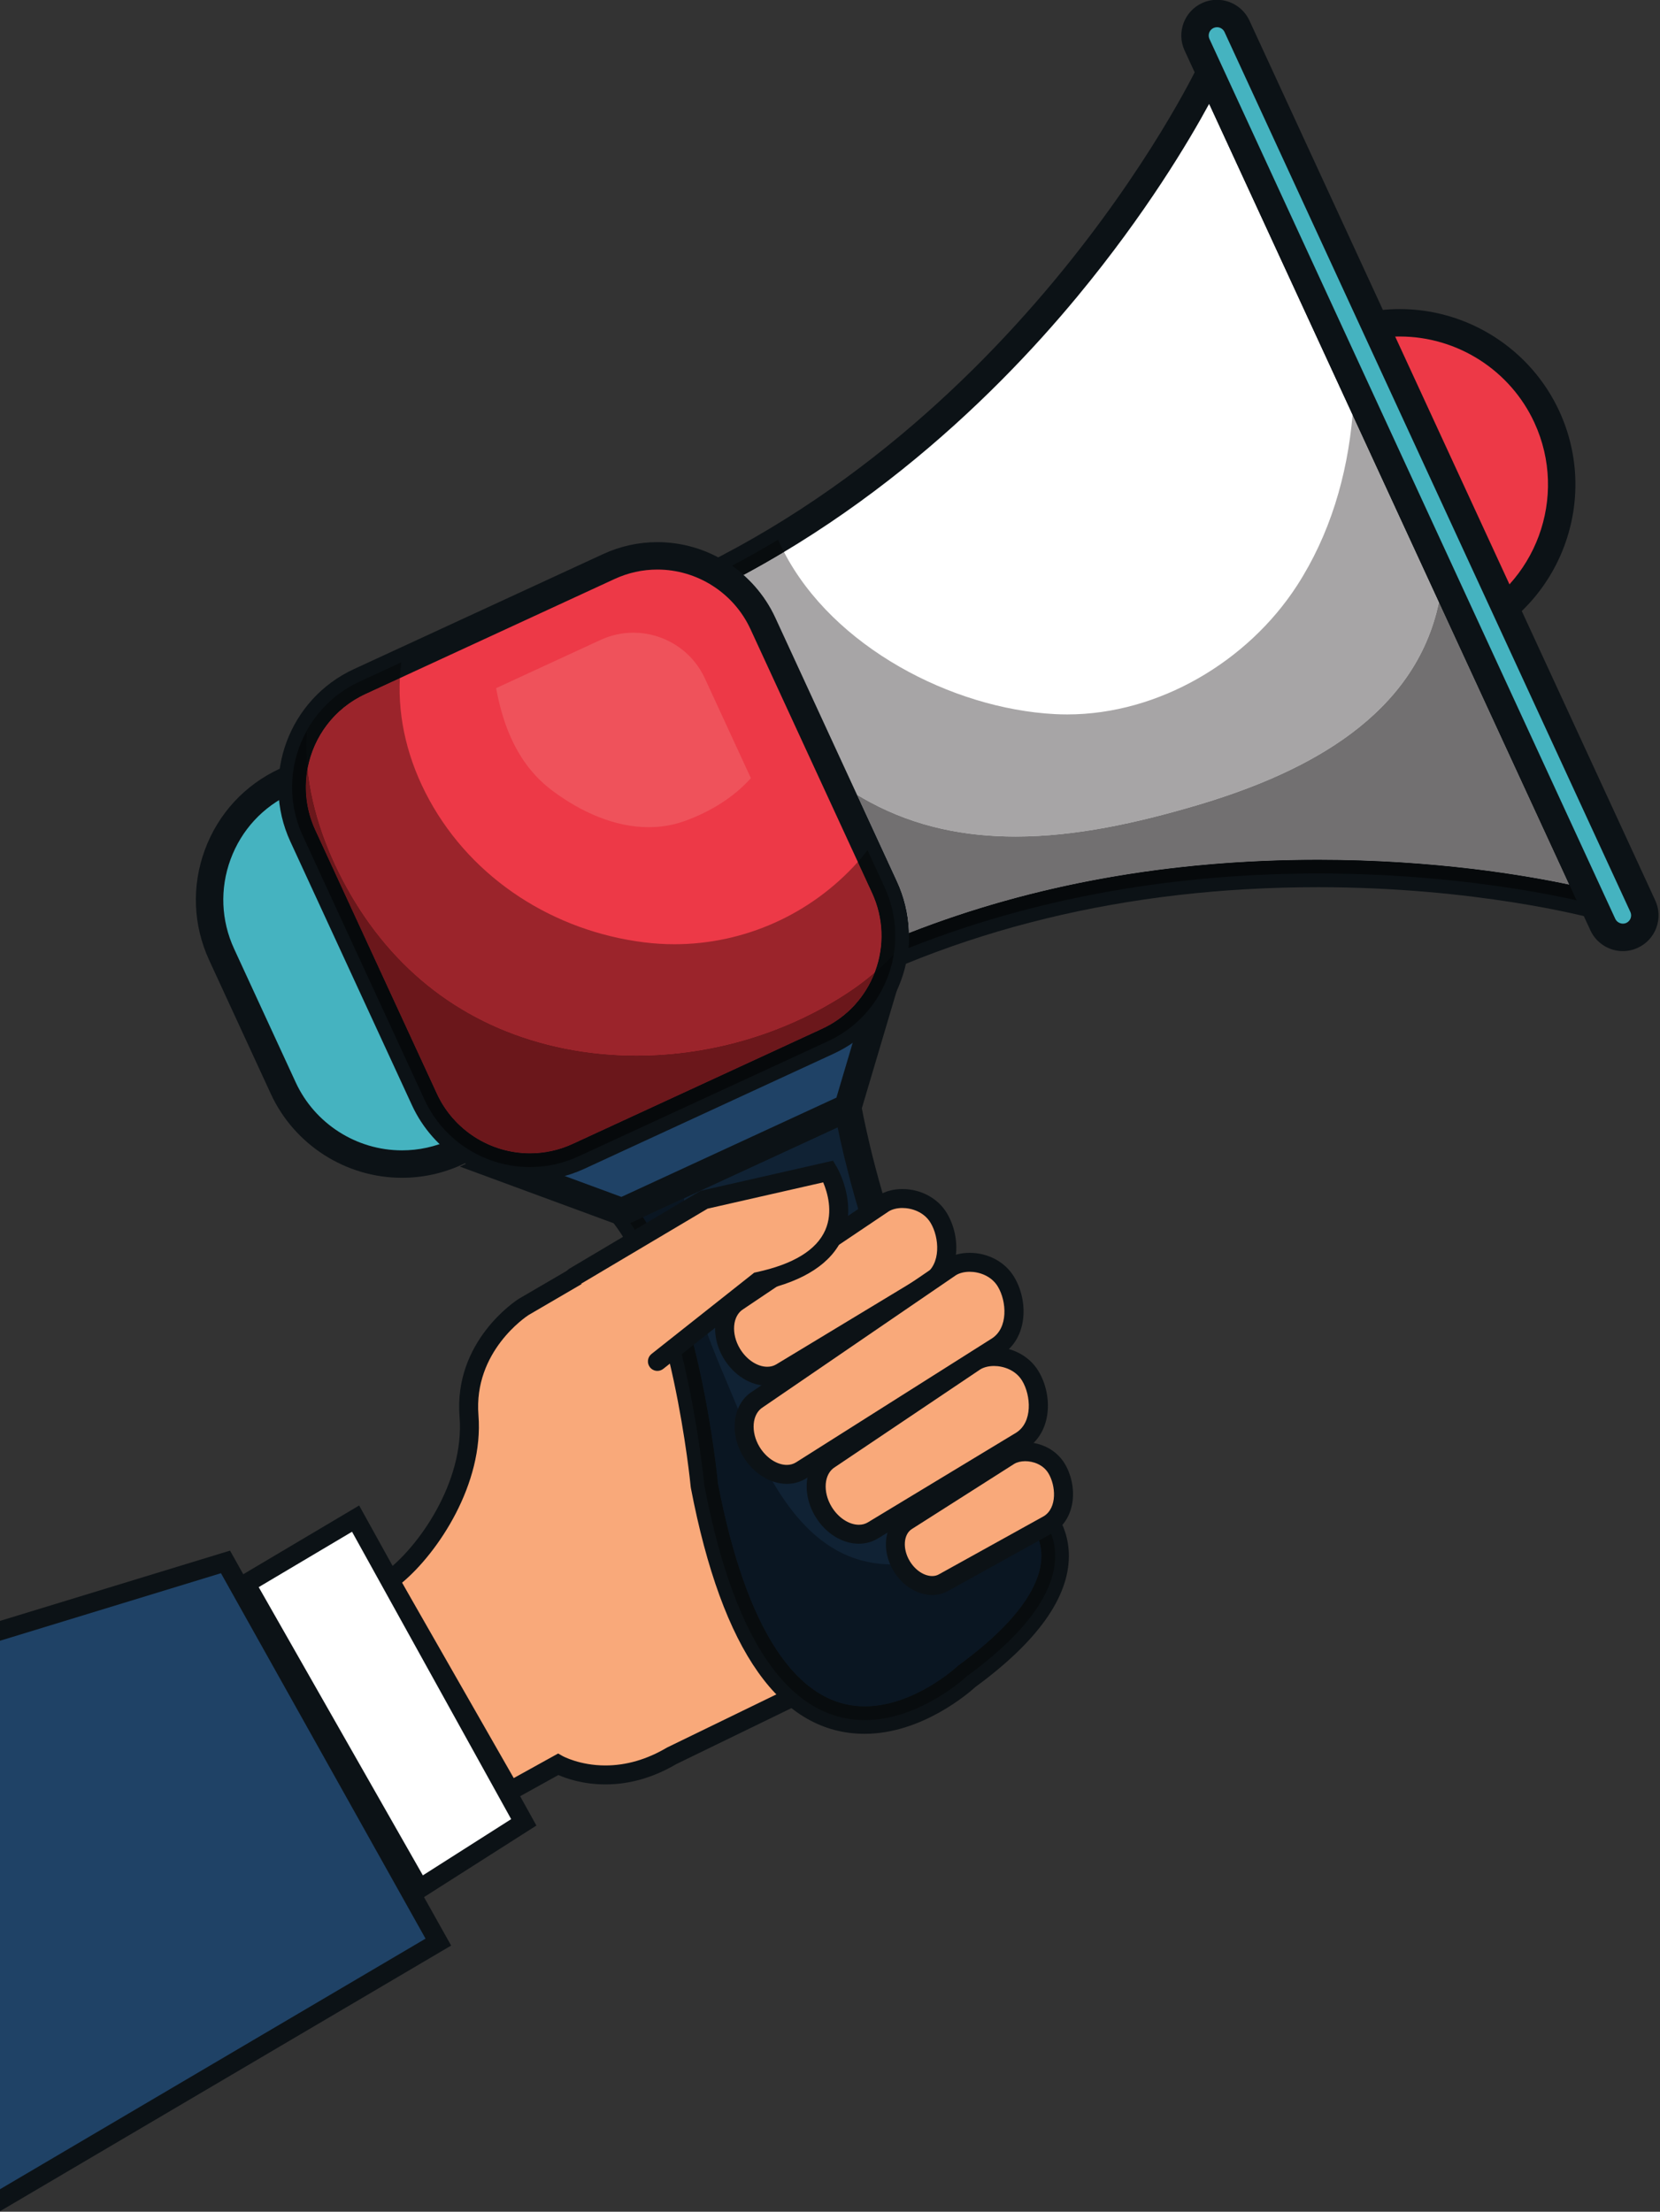 <?xml version="1.0" encoding="UTF-8"?><svg xmlns="http://www.w3.org/2000/svg" xmlns:xlink="http://www.w3.org/1999/xlink" height="389.3" preserveAspectRatio="xMidYMid meet" version="1.0" viewBox="66.6 18.0 292.3 389.3" width="292.3" zoomAndPan="magnify"><rect x="66.6" y="18.0" width="292.3" height="389.3" fill="#333333" stroke="none"/><g><g><path d="M 135.227 296.152 L 156.434 333.227 L 164.867 328.555 C 164.867 328.555 173.77 333.609 184.871 327.047 L 225.91 307.105 L 180.258 235.523 L 158.832 248.023 C 158.832 248.023 148.195 254.797 149.184 267.23 C 150.172 279.664 141.102 291.914 135.227 296.152" fill="#f9a97a"/></g><g><path d="M 137.395 296.578 L 157.062 330.969 L 164.879 326.641 L 165.691 327.102 C 165.715 327.113 168.695 328.746 173.195 328.746 C 176.863 328.746 180.508 327.691 184.023 325.609 L 184.145 325.547 L 223.496 306.426 L 179.715 237.773 L 159.672 249.465 C 159.328 249.688 149.953 255.852 150.848 267.098 C 151.805 279.137 143.766 291.27 137.395 296.578 M 155.801 335.48 L 133.035 295.68 L 134.25 294.801 C 140.145 290.547 148.438 278.887 147.52 267.359 C 146.465 254.078 157.465 246.914 157.938 246.617 L 180.805 233.277 L 228.324 307.785 L 185.66 328.52 C 181.641 330.883 177.449 332.082 173.195 332.082 C 169.27 332.082 166.312 331.039 164.922 330.43 L 155.801 335.48" fill="#0c1216"/></g><g><path d="M 338.973 91.375 C 345.566 105.66 339.328 122.586 325.043 129.18 C 310.758 135.77 293.832 129.531 287.242 115.242 C 280.648 100.961 286.887 84.035 301.172 77.441 C 315.457 70.852 332.383 77.09 338.973 91.375" fill="#ed3947"/></g><g><path d="M 313.086 77.23 C 309.312 77.23 305.641 78.039 302.184 79.637 C 295.859 82.555 291.051 87.758 288.641 94.293 C 286.234 100.828 286.516 107.91 289.434 114.234 C 293.68 123.441 302.98 129.395 313.129 129.395 C 316.902 129.395 320.57 128.582 324.031 126.984 C 337.086 120.961 342.805 105.441 336.781 92.387 C 332.535 83.18 323.23 77.23 313.086 77.23 M 313.129 134.219 C 301.105 134.219 290.086 127.168 285.051 116.254 C 281.594 108.762 281.258 100.367 284.113 92.625 C 286.969 84.879 292.664 78.711 300.16 75.254 C 304.258 73.359 308.605 72.402 313.086 72.402 C 325.109 72.402 336.129 79.453 341.164 90.363 C 348.305 105.836 341.523 124.227 326.055 131.367 C 321.957 133.258 317.605 134.219 313.129 134.219" fill="#0c1216"/></g><g><path d="M 215.879 212.938 C 215.879 212.938 223.348 257.336 248.273 283.141 C 248.273 283.141 262.98 293.949 236.844 313.051 C 236.844 313.051 203.168 344.789 190.625 279.48 C 190.625 279.48 187.406 245.09 176.121 231.281 L 215.879 212.938" fill="#102234"/></g><g><path d="M 193.02 279.137 C 197.961 304.789 206.898 318.348 218.859 318.348 C 227.602 318.348 235.113 311.363 235.188 311.293 L 235.418 311.102 C 247.387 302.355 249.945 295.863 249.984 291.953 C 250.027 287.562 246.961 285.172 246.828 285.074 L 246.539 284.816 C 224.914 262.434 216.285 227.078 214.09 216.418 L 179.812 232.234 C 189.75 247.242 192.777 276.672 193.02 279.137 M 218.859 323.176 C 204.062 323.176 193.766 308.629 188.258 279.938 L 188.223 279.707 C 188.191 279.371 184.941 245.887 174.254 232.809 L 172.281 230.395 L 217.734 209.422 L 218.262 212.535 C 218.332 212.969 225.887 256.379 249.898 281.352 C 250.852 282.125 254.82 285.727 254.812 291.879 C 254.801 299.18 249.27 306.93 238.379 314.914 C 237.246 315.945 228.949 323.176 218.859 323.176" fill="#0c1216"/></g><g><path d="M 218.859 318.348 C 206.898 318.348 197.961 304.789 193.02 279.137 C 192.777 276.672 189.75 247.242 179.812 232.234 L 187.062 228.891 C 186.02 239.664 190.098 250.766 194.281 260.562 C 198.77 271.074 203.938 286.168 215.062 291.465 C 217.758 292.746 220.703 293.363 223.641 293.363 C 231.512 293.363 239.301 288.941 241.895 281.121 C 242.02 280.746 242.133 280.371 242.234 279.996 C 243.609 281.656 245.043 283.27 246.539 284.816 L 246.828 285.074 C 246.961 285.172 250.027 287.562 249.984 291.953 C 249.945 295.863 247.387 302.355 235.418 311.102 L 235.188 311.293 C 235.113 311.363 227.602 318.348 218.859 318.348" fill="#0a1622"/></g><g><path d="M 218.859 320.762 C 208.777 320.762 196.984 312.598 190.625 279.48 C 190.625 279.48 187.691 248.109 177.594 233.258 L 179.812 232.234 C 189.75 247.242 192.777 276.672 193.02 279.137 C 197.961 304.789 206.898 318.348 218.859 318.348 C 227.602 318.348 235.113 311.363 235.188 311.293 L 235.418 311.102 C 247.387 302.355 249.945 295.863 249.984 291.953 C 250.027 287.562 246.961 285.172 246.828 285.074 L 246.539 284.816 C 245.043 283.27 243.609 281.656 242.234 279.996 C 242.508 278.984 242.707 277.957 242.855 276.918 C 244.559 279.082 246.367 281.164 248.273 283.141 C 248.273 283.141 262.98 293.949 236.844 313.051 C 236.844 313.051 228.66 320.762 218.859 320.762" fill="#080c0e"/></g><g><path d="M 222.234 191.543 L 153.879 223.086 L 176.121 231.281 L 215.879 212.938 L 222.234 191.543" fill="#1f4266"/></g><g><path d="M 160.18 222.836 L 176.02 228.672 L 213.879 211.199 L 218.402 195.969 L 160.18 222.836 M 176.227 233.891 L 147.578 223.336 L 226.066 187.117 L 217.883 214.668 L 176.227 233.891" fill="#0c1216"/></g><g><path d="M 116.477 209.52 C 121.797 221.059 135.465 226.098 147.004 220.773 L 156.578 216.355 C 168.117 211.031 173.156 197.359 167.836 185.824 L 156.988 162.32 C 151.664 150.781 137.996 145.746 126.457 151.07 L 116.883 155.488 C 105.348 160.812 100.309 174.48 105.633 186.02 L 116.477 209.52" fill="#45b3c0"/></g><g><path d="M 136.086 151.359 C 133.102 151.359 130.203 152 127.469 153.262 L 117.895 157.68 C 112.898 159.984 109.102 164.094 107.199 169.258 C 105.297 174.418 105.52 180.012 107.824 185.008 L 118.668 208.512 C 122.023 215.781 129.367 220.48 137.379 220.48 C 140.363 220.48 143.262 219.844 145.992 218.582 L 155.566 214.164 C 165.879 209.406 170.398 197.148 165.645 186.836 L 154.797 163.336 C 151.441 156.062 144.098 151.359 136.086 151.359 M 137.379 225.309 C 127.488 225.309 118.426 219.508 114.285 210.531 L 103.441 187.027 C 100.598 180.863 100.32 173.961 102.672 167.59 C 105.02 161.219 109.707 156.145 115.871 153.297 L 125.445 148.879 C 128.816 147.324 132.398 146.535 136.086 146.535 C 145.973 146.535 155.035 152.336 159.18 161.312 L 170.027 184.812 C 175.895 197.543 170.316 212.676 157.59 218.547 L 148.016 222.965 C 144.645 224.52 141.066 225.309 137.379 225.309" fill="#0c1216"/></g><g><path d="M 279.637 30.77 L 313.418 103.98 L 347.195 177.191 C 347.195 177.191 273.531 157.113 207.176 194.066 L 191.551 160.211 L 175.93 126.355 C 247.105 99.848 279.637 30.77 279.637 30.77" fill="#fff"/></g><g><path d="M 179.203 127.688 L 208.281 190.711 C 234.715 176.523 265.117 169.332 298.699 169.332 C 319.262 169.332 335.285 172.09 342.934 173.715 L 279.516 36.27 C 275.996 42.754 268.402 55.574 256.332 70.16 C 240.949 88.75 215.199 113.621 179.203 127.688 M 206.074 197.441 L 172.648 125 L 175.09 124.094 C 244.473 98.25 277.133 30.426 277.453 29.742 L 279.66 25.066 L 351.555 180.875 L 346.562 179.52 C 346.363 179.465 326.523 174.16 298.699 174.16 C 264.98 174.16 234.582 181.566 208.348 196.176 L 206.074 197.441" fill="#0c1216"/></g><g><path d="M 245.426 165.246 C 236.609 165.246 227.918 163.578 219.789 159.188 C 219.016 158.77 218.258 158.34 217.512 157.891 L 203.129 126.715 C 201.781 123.801 199.859 121.258 197.535 119.199 C 199.965 117.895 202.336 116.543 204.645 115.156 C 213.316 131.863 234.195 142.723 252.293 143.691 C 253.035 143.73 253.773 143.75 254.512 143.75 C 270.633 143.75 286.324 134.426 294.965 121.098 C 300.723 112.211 303.84 101.828 304.773 91.008 L 319.98 123.965 C 319.848 124.582 319.703 125.199 319.543 125.812 C 314.465 145.242 294.922 154.578 277.059 159.824 C 266.855 162.82 256.051 165.246 245.426 165.246" fill="#a7a5a6"/></g><g><path d="M 347.195 177.191 L 320.648 119.652 C 320.492 121.102 320.277 122.539 319.98 123.965 L 304.773 91.008 C 304.922 89.301 305.012 87.582 305.055 85.855 L 347.195 177.191 M 197.535 119.199 C 196.883 118.621 196.195 118.078 195.484 117.578 C 198.262 116.109 200.973 114.582 203.609 113 C 203.93 113.73 204.277 114.449 204.645 115.156 C 202.336 116.543 199.965 117.895 197.535 119.199" fill="#080c0e"/></g><g><path d="M 226.656 182.223 C 226.594 179.121 225.887 176.039 224.547 173.141 L 217.512 157.891 C 218.258 158.34 219.016 158.77 219.789 159.188 C 227.918 163.578 236.609 165.246 245.426 165.246 C 256.051 165.246 266.855 162.82 277.059 159.824 C 294.922 154.578 314.465 145.242 319.543 125.812 C 319.703 125.199 319.848 124.582 319.98 123.965 L 342.934 173.715 C 335.285 172.09 319.262 169.332 298.699 169.332 C 272.652 169.332 248.512 173.66 226.656 182.223" fill="#727071"/></g><g><path d="M 226.559 184.875 C 226.645 183.992 226.676 183.105 226.656 182.223 C 248.512 173.66 272.652 169.332 298.699 169.332 C 319.262 169.332 335.285 172.09 342.934 173.715 L 319.98 123.965 C 320.277 122.539 320.492 121.102 320.648 119.652 L 347.195 177.191 C 347.195 177.191 327.227 171.746 298.699 171.746 C 277.754 171.746 252.191 174.684 226.559 184.875" fill="#06090b"/></g><g><path d="M 141.336 211.531 C 146.07 221.789 158.219 226.266 168.473 221.535 L 212.355 201.285 C 222.613 196.559 227.09 184.406 222.355 174.148 L 200.938 127.727 C 196.203 117.469 184.055 112.992 173.801 117.723 L 129.918 137.973 C 119.66 142.703 115.184 154.855 119.914 165.105 L 141.336 211.531" fill="#ed3947"/></g><g><path d="M 182.355 118.25 C 179.742 118.25 177.203 118.812 174.812 119.914 L 130.93 140.16 C 121.898 144.328 117.941 155.066 122.105 164.098 L 143.527 210.523 C 146.469 216.895 152.902 221.008 159.922 221.008 C 162.531 221.008 165.07 220.449 167.465 219.344 L 211.348 199.098 C 215.723 197.078 219.047 193.477 220.715 188.957 C 222.379 184.438 222.184 179.535 220.164 175.16 L 198.746 128.734 C 195.809 122.367 189.371 118.25 182.355 118.25 M 159.922 225.836 L 159.918 225.836 C 151.023 225.832 142.871 220.617 139.145 212.543 L 117.723 166.117 C 112.441 154.672 117.461 141.062 128.906 135.777 L 172.789 115.531 C 175.82 114.133 179.039 113.426 182.355 113.426 C 191.246 113.426 199.402 118.641 203.129 126.715 L 224.547 173.141 C 227.105 178.688 227.352 184.895 225.242 190.625 C 223.129 196.355 218.914 200.922 213.367 203.477 L 169.484 223.727 C 166.453 225.125 163.234 225.836 159.922 225.836" fill="#0c1216"/></g><g><path d="M 180.809 163.598 C 174.758 163.598 168.824 160.859 163.945 157.234 C 157.938 152.781 155.246 146.125 153.957 139.121 L 172.332 130.645 C 174.215 129.773 176.188 129.363 178.133 129.363 C 183.371 129.363 188.383 132.348 190.723 137.418 L 198.82 154.969 C 195.77 158.383 191.652 160.867 187.332 162.453 C 185.172 163.246 182.984 163.598 180.809 163.598" fill="#ef525b"/></g><g><path d="M 178.664 203.793 C 174.445 203.793 170.242 203.391 166.121 202.57 C 149.707 199.293 136.746 189.926 128.34 175.422 C 124.426 168.672 121.512 160.934 120.77 153.188 C 121.824 147.656 125.438 142.695 130.93 140.16 L 137.008 137.355 C 136.645 144.586 138.441 151.957 142.191 158.801 C 149.895 172.863 164.219 181.875 179.953 183.859 C 181.758 184.086 183.559 184.199 185.352 184.199 C 197.637 184.199 209.391 178.938 217.652 169.715 L 220.164 175.16 C 222.184 179.535 222.379 184.438 220.715 188.957 C 220.695 189.008 220.676 189.059 220.656 189.109 C 219.301 190.281 217.879 191.375 216.383 192.383 C 205.414 199.785 191.992 203.793 178.664 203.793" fill="#9b242b"/></g><g><path d="M 212.355 201.285 C 218.781 198.32 222.938 192.445 223.984 185.949 C 222.926 187.055 221.816 188.109 220.656 189.109 C 220.676 189.059 220.695 189.008 220.715 188.957 C 222.379 184.438 222.184 179.535 220.164 175.16 L 217.652 169.715 C 217.863 169.48 218.07 169.246 218.273 169.008 C 218.656 168.562 219 168.102 219.355 167.645 L 222.355 174.148 C 227.09 184.406 222.613 196.559 212.355 201.285 M 119.914 165.105 C 115.184 154.855 119.66 142.703 129.918 137.973 L 137.254 134.586 C 137.137 135.508 137.055 136.43 137.008 137.355 L 130.93 140.16 C 125.438 142.695 121.824 147.656 120.77 153.188 C 120.555 150.945 120.52 148.707 120.695 146.492 C 117.578 152.02 117.055 158.906 119.914 165.105" fill="#080c0e"/></g><g><path d="M 159.922 221.008 C 152.902 221.008 146.469 216.895 143.527 210.523 L 122.105 164.098 C 120.473 160.555 120.09 156.754 120.77 153.188 C 121.512 160.934 124.426 168.672 128.34 175.422 C 136.746 189.926 149.707 199.293 166.121 202.57 C 170.242 203.391 174.445 203.793 178.664 203.793 C 191.992 203.793 205.414 199.785 216.383 192.383 C 217.879 191.375 219.301 190.281 220.656 189.109 C 218.969 193.559 215.672 197.102 211.348 199.098 L 167.465 219.344 C 165.07 220.449 162.531 221.008 159.922 221.008" fill="#6b171b"/></g><g><path d="M 159.918 223.422 C 152.188 223.422 144.789 219.016 141.336 211.531 L 119.914 165.105 C 117.055 158.906 117.578 152.02 120.695 146.492 C 120.52 148.707 120.555 150.945 120.77 153.188 C 120.09 156.754 120.473 160.555 122.105 164.098 L 143.527 210.523 C 146.469 216.895 152.902 221.008 159.922 221.008 C 162.531 221.008 165.07 220.449 167.465 219.344 L 211.348 199.098 C 215.672 197.102 218.969 193.559 220.656 189.109 C 221.816 188.109 222.926 187.055 223.984 185.949 C 222.938 192.445 218.781 198.32 212.355 201.285 L 168.473 221.535 C 165.699 222.816 162.785 223.422 159.918 223.422" fill="#06090b"/></g><g><path d="M 355.871 177.496 C 356.77 179.441 355.918 181.742 353.977 182.641 C 352.035 183.535 349.73 182.688 348.836 180.742 L 277.379 25.879 C 276.48 23.934 277.332 21.633 279.273 20.734 C 281.219 19.84 283.516 20.688 284.414 22.633 L 355.871 177.496" fill="#45b3c0"/></g><g><path d="M 280.895 22.789 C 280.684 22.789 280.477 22.836 280.281 22.926 C 279.551 23.262 279.23 24.133 279.57 24.867 L 351.027 179.734 C 351.352 180.438 352.238 180.781 352.965 180.449 C 353.32 180.285 353.59 179.992 353.727 179.625 C 353.859 179.262 353.844 178.863 353.68 178.512 L 282.223 23.645 C 281.984 23.125 281.465 22.789 280.895 22.789 Z M 352.355 185.41 C 349.91 185.41 347.668 183.977 346.645 181.754 L 275.188 26.887 C 273.734 23.738 275.113 19.996 278.262 18.543 C 279.098 18.16 279.98 17.965 280.895 17.965 C 283.34 17.965 285.578 19.398 286.605 21.617 L 358.062 176.488 C 358.766 178.012 358.836 179.719 358.254 181.297 C 357.672 182.871 356.512 184.129 354.984 184.828 C 354.152 185.215 353.27 185.41 352.355 185.41" fill="#0c1216"/></g><g><path d="M 231.887 232.363 C 229.793 228.898 224.945 228.148 222.242 229.781 L 196.566 247.031 C 193.871 248.664 193.379 252.797 195.473 256.262 C 197.562 259.727 201.449 261.211 204.152 259.574 L 230.23 243.812 C 234.02 241.473 233.98 235.828 231.887 232.363" fill="#f9a97a"/></g><g><path d="M 225.492 230.625 C 224.578 230.625 223.73 230.832 223.105 231.211 L 197.496 248.418 C 195.559 249.594 195.312 252.77 196.898 255.398 C 198.062 257.324 199.949 258.57 201.707 258.57 C 202.293 258.57 202.824 258.43 203.289 258.148 L 229.367 242.387 C 232.352 240.543 232.016 235.809 230.457 233.227 C 229.297 231.309 227.133 230.625 225.492 230.625 Z M 201.707 261.906 C 198.766 261.906 195.824 260.074 194.043 257.121 C 191.48 252.879 192.223 247.711 195.703 245.605 L 221.312 228.398 C 222.535 227.656 223.957 227.289 225.492 227.289 C 228.746 227.289 231.742 228.902 233.312 231.5 C 235.941 235.852 235.684 242.402 231.109 245.234 L 205.016 261.004 C 204.035 261.598 202.895 261.906 201.707 261.906" fill="#0c1216"/></g><g><path d="M 248.016 260.172 C 245.922 256.711 241.074 255.961 238.375 257.59 L 212.695 274.844 C 210 276.473 209.508 280.605 211.602 284.066 C 213.695 287.531 217.578 289.02 220.281 287.387 L 246.359 271.621 C 250.148 269.277 250.109 263.637 248.016 260.172" fill="#f9a97a"/></g><g><path d="M 241.625 258.434 C 240.711 258.434 239.859 258.645 239.234 259.02 L 213.629 276.227 C 211.684 277.402 211.441 280.578 213.027 283.203 C 214.195 285.133 216.082 286.379 217.84 286.379 C 218.422 286.379 218.953 286.238 219.418 285.957 L 245.496 270.195 C 248.48 268.352 248.145 263.613 246.586 261.035 C 245.426 259.117 243.262 258.434 241.625 258.434 Z M 217.84 289.719 C 214.895 289.719 211.957 287.883 210.172 284.934 C 207.605 280.688 208.352 275.52 211.832 273.414 L 237.441 256.207 C 238.664 255.465 240.09 255.098 241.625 255.098 C 244.875 255.098 247.871 256.711 249.441 259.309 C 252.07 263.656 251.812 270.215 247.234 273.043 L 221.145 288.812 C 220.164 289.402 219.02 289.719 217.84 289.719" fill="#0c1216"/></g><g><path d="M 252.637 276.461 C 250.836 273.477 246.656 272.828 244.328 274.234 L 226.316 285.691 C 223.988 287.098 223.566 290.656 225.367 293.645 C 227.176 296.629 230.523 297.91 232.852 296.504 L 251.211 286.328 C 254.477 284.312 254.441 279.445 252.637 276.461" fill="#f9a97a"/></g><g><path d="M 247.129 275.191 C 246.383 275.191 245.691 275.359 245.188 275.664 L 227.211 287.102 C 225.668 288.031 225.492 290.625 226.797 292.781 C 227.762 294.375 229.312 295.406 230.746 295.406 C 231.207 295.406 231.625 295.297 231.988 295.074 L 250.402 284.871 C 252.797 283.387 252.504 279.465 251.211 277.324 C 250.262 275.754 248.48 275.191 247.129 275.191 Z M 230.746 298.742 C 228.129 298.742 225.52 297.121 223.941 294.508 C 221.664 290.738 222.344 286.145 225.453 284.266 L 243.434 272.828 C 244.496 272.188 245.766 271.855 247.129 271.855 C 250.016 271.855 252.672 273.289 254.066 275.602 C 256.387 279.441 256.148 285.238 252.09 287.75 L 233.66 297.965 C 232.836 298.465 231.809 298.742 230.746 298.742" fill="#0c1216"/></g><g><path d="M 243.73 243.594 C 241.637 240.129 236.789 239.379 234.086 241.012 L 200.012 264.305 C 197.312 265.938 196.82 270.066 198.91 273.531 C 201.008 276.992 204.891 278.48 207.594 276.848 L 242.074 255.039 C 245.863 252.695 245.82 247.059 243.73 243.594" fill="#f9a97a"/></g><g><path d="M 237.34 241.852 C 236.422 241.852 235.574 242.062 234.949 242.438 L 200.953 265.68 C 199 266.863 198.754 270.043 200.34 272.672 C 201.508 274.598 203.395 275.844 205.148 275.844 C 205.734 275.844 206.266 275.699 206.73 275.418 L 241.184 253.633 C 244.191 251.77 243.859 247.035 242.301 244.453 C 241.141 242.535 238.977 241.852 237.34 241.852 Z M 205.148 279.18 C 202.207 279.18 199.27 277.348 197.484 274.395 C 194.922 270.145 195.668 264.98 199.148 262.875 L 233.145 239.633 C 234.379 238.883 235.801 238.516 237.34 238.516 C 240.59 238.516 243.586 240.129 245.156 242.73 C 247.781 247.078 247.523 253.633 242.953 256.461 L 208.484 278.258 C 207.477 278.867 206.336 279.18 205.148 279.18" fill="#0c1216"/></g><g><path d="M 182.355 257.629 L 200.137 243.559 C 221.289 239.012 212.469 224.195 212.469 224.195 L 190.57 229.176 L 167.73 242.727" fill="#f9a97a"/></g><g><path d="M 182.355 259.297 C 181.863 259.297 181.375 259.078 181.047 258.66 C 180.477 257.938 180.598 256.891 181.32 256.316 L 199.406 242.008 L 199.785 241.926 C 206.289 240.527 210.371 238.035 211.918 234.516 C 213.344 231.273 212.27 227.816 211.551 226.113 L 191.195 230.742 L 168.582 244.16 C 167.785 244.633 166.766 244.371 166.297 243.578 C 165.824 242.785 166.09 241.762 166.879 241.293 L 189.941 227.605 L 213.281 222.297 L 213.902 223.34 C 214.055 223.602 217.641 229.742 214.988 235.824 C 213.027 240.32 208.277 243.441 200.871 245.105 L 183.391 258.938 C 183.082 259.18 182.719 259.297 182.355 259.297" fill="#0c1216"/></g><g><path d="M 129.215 285.301 L 158.832 338.762 L 140.477 350.438 L 109.891 296.762 L 129.215 285.301" fill="#fff"/></g><g><path d="M 112.152 297.359 L 141.059 348.09 L 156.609 338.195 L 128.586 287.609 Z M 139.895 352.789 L 107.629 296.16 L 129.84 282.988 L 161.051 339.324 L 139.895 352.789" fill="#0c1216"/></g><g><path d="M 66.555 405.297 L 143.785 359.84 L 106.309 292.914 L 66.555 305.062 L 66.555 405.297" fill="#1f4266"/></g><g><path d="M 66.555 306.809 L 105.508 294.906 L 141.531 359.23 L 66.555 403.363 L 66.555 407.234 L 146.039 360.449 L 107.105 290.93 L 66.555 303.316 L 66.555 306.809" fill="#0c1216"/></g></g></svg>